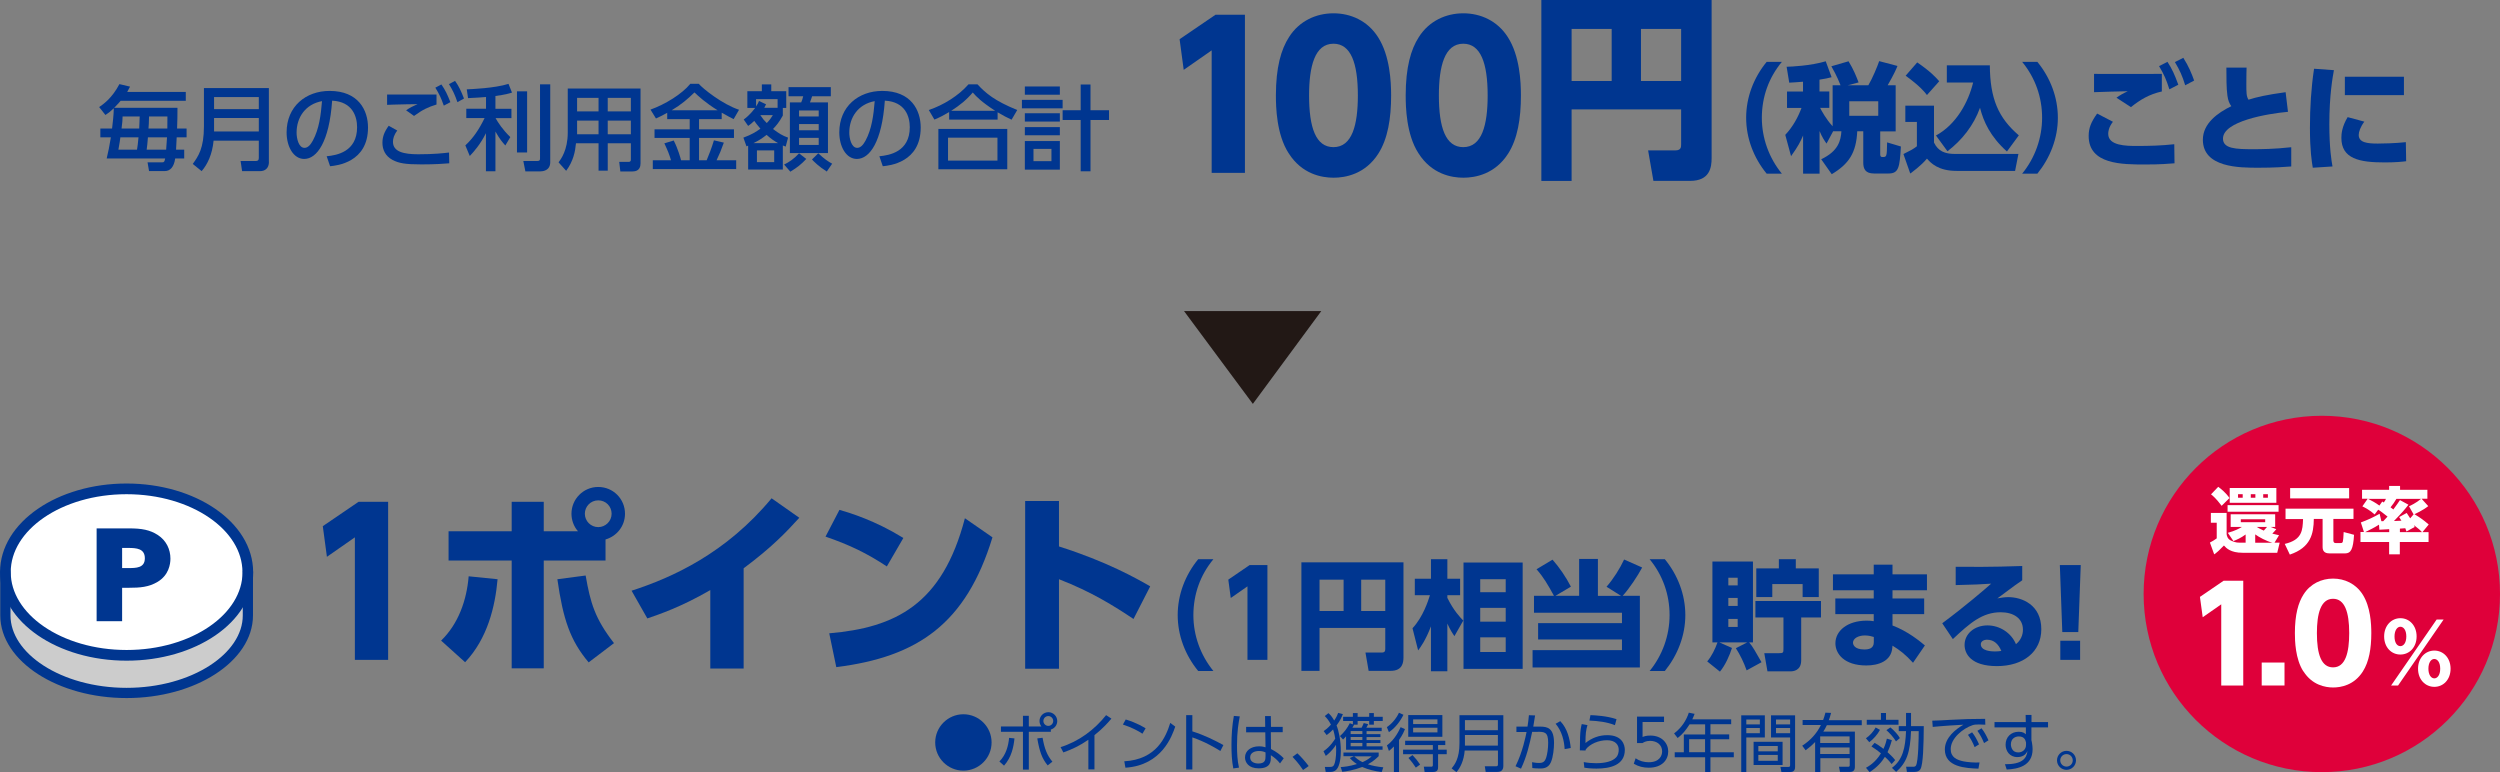 <?xml version="1.0" encoding="UTF-8"?><svg id="_レイヤー_2" xmlns="http://www.w3.org/2000/svg" viewBox="0 0 315.68 97.5"><rect x="0" y="0" width="315.68" height="97.5" fill="#808080" stroke="none"/><defs><style>.cls-1{fill:#fff;}.cls-2{fill:#221815;}.cls-3{fill:#df003a;}.cls-4{stroke-width:1.35px;}.cls-4,.cls-5{fill:none;stroke:#003690;stroke-linecap:round;stroke-linejoin:round;}.cls-6{fill:#ccc;}.cls-7{fill:#003690;}.cls-5{stroke-width:1.29px;}</style></defs><g id="IMAGE"><g><g><g><path class="cls-7" d="M153.48,1.86h3.72V21.83h-4.2V6.36l-3.53,2.46-.52-3.87,4.52-3.08Z"/><g><path class="cls-7" d="M162.72,19.35c-1.54-2.38-1.61-5.84-1.61-7.3,0-3.53,.65-5.81,1.66-7.37,1.29-2.04,3.43-3,5.61-3s4.32,.94,5.64,3.03c1.49,2.33,1.64,5.61,1.64,7.35,0,2.91-.42,5.46-1.61,7.33-1.66,2.61-4.17,3.05-5.66,3.05s-4-.45-5.66-3.08Zm8.74-7.3c0-4.05-.87-6.53-3.08-6.53-2.36,0-3.08,2.86-3.08,6.53,0,4.05,.84,6.53,3.08,6.53,2.36,0,3.08-2.81,3.08-6.53Z"/><path class="cls-7" d="M179.11,19.35c-1.54-2.38-1.61-5.84-1.61-7.3,0-3.53,.65-5.81,1.66-7.37,1.29-2.04,3.43-3,5.61-3s4.32,.94,5.64,3.03c1.49,2.33,1.64,5.61,1.64,7.35,0,2.91-.42,5.46-1.61,7.33-1.66,2.61-4.17,3.05-5.66,3.05s-4-.45-5.66-3.08Zm8.74-7.3c0-4.05-.87-6.53-3.08-6.53-2.36,0-3.08,2.86-3.08,6.53,0,4.05,.84,6.53,3.08,6.53,2.36,0,3.08-2.81,3.08-6.53Z"/><path class="cls-7" d="M212.28,13.81h-13.83v9.04h-3.82V0h21.5V19.96c0,1.17-.22,2.88-2.71,2.88h-4.64l-.67-3.85h3.43c.72,0,.74-.4,.74-.77v-4.42Zm-13.83-3.58h5.06V3.65h-5.06v6.58Zm8.76,0h5.07V3.65h-5.07v6.58Z"/></g></g><g><path class="cls-7" d="M223.08,21.93c-1.64-2-2.59-4.48-2.59-7.06s.95-5.06,2.59-7.06h1.92c-1.67,2.02-2.52,4.42-2.53,7.06,0,2.58,.91,5.08,2.53,7.06h-1.92Z"/><path class="cls-7" d="M231.46,16.6l-.82,1.53c-.28-.4-.52-.73-.88-1.58v5.38h-2.08v-4.82c-.33,.77-.63,1.37-1.52,2.61l-.73-2.69c.91-.97,1.58-2.14,2.05-3.4h-1.83v-2.07h2.02v-1.24c-.8,.07-1.27,.09-1.74,.12l-.33-2.01c.57-.01,3.02-.12,4.94-.69l.74,2.01c-.45,.12-.76,.19-1.53,.31v1.49h1.24v2.07h-1.16c.13,.27,.76,1.46,1.58,2.32v-5.17h1c-.09-.21-.43-1.15-1.16-2.4l2.17-.63c.64,1.04,.98,1.91,1.27,2.67l-1.38,.36h2.61c.54-.92,1.13-2.34,1.37-3.05l2.31,.61c-.16,.4-.43,1.03-1.24,2.44h1.01v5.82h-1.95v2.9c0,.09,0,.34,.27,.34,.55,0,.57,0,.6-1.85l1.74,.52c-.15,2.64-.27,3.41-1.56,3.41h-1.83c-1.1,0-1.36-.58-1.36-1.38v-3.95h-.76c-.13,2.74-1.06,4.12-3.22,5.42l-1.33-1.89c2.17-1.03,2.47-2.35,2.55-3.53h-1.06Zm2.05-3.81v1.83h3.66v-1.83h-3.66Z"/><path class="cls-7" d="M240.59,13.34h3.62v4.66c.52,1.09,1.37,1.44,2.68,1.44h7.98l-.42,2.14h-7.39c-2.34,0-3.26-1.01-3.74-1.55-.76,.91-1.88,1.71-2.11,1.88l-.86-2.46c1.04-.52,1.21-.61,1.7-.98v-3.07h-1.46v-2.07Zm1.5-5.46c1.65,1.13,2.32,1.85,2.78,2.38l-1.55,1.74c-.31-.4-.85-1.1-2.69-2.44l1.46-1.68Zm2.37,9.23c2.56-1.39,4.09-4.21,4.69-6.69h-3.32v-2.17h5.43c.03,4.2,1.06,6.61,3.66,8.84l-1.5,2.04c-2.1-1.88-2.96-3.78-3.4-5.52-.79,2.2-2.26,4.08-4.11,5.49l-1.46-2Z"/><path class="cls-7" d="M255.34,21.93c1.62-1.98,2.52-4.48,2.52-7.06s-.85-5.03-2.52-7.06h1.92c1.64,2,2.59,4.48,2.59,7.06s-.97,5.06-2.59,7.06h-1.92Z"/><path class="cls-7" d="M266.8,15.38c-.54,.7-.59,1.24-.59,1.53,0,1.5,2.29,1.52,3.6,1.52,1.59,0,3.14-.04,4.74-.22l.03,2.41c-.74,.06-1.79,.15-3.71,.15-2.92,0-7.13,0-7.13-3.6,0-.98,.28-1.73,1.07-2.83l2,1.04Zm6.18-3.83c-1.55,.34-2.75,1.04-3.9,1.98l-1.83-1.19c.46-.33,.83-.54,1.43-.82-.67,.01-3.65,.09-4.26,.12v-2.31c.58,0,1.03,.01,2.44,.01,1.53,0,4.75-.01,6.12-.01v2.22Zm.71-3.74c.58,.88,.92,1.65,1.37,2.89l-1.13,.58c-.39-1.24-.66-1.86-1.3-2.93l1.06-.54Zm2-.51c.68,1.06,1.06,2.01,1.37,2.87l-1.13,.6c-.37-1.21-.68-1.89-1.3-2.93l1.06-.54Z"/><path class="cls-7" d="M288.89,14.12c-2.61,.24-8.19,1.19-8.19,3.38,0,1.28,1.62,1.34,3.81,1.34,.88,0,2.68-.01,4.81-.25v2.43c-.79,.06-2.11,.16-4.15,.16-2.37,0-7.01,0-7.01-3.54,0-2.07,1.91-3.42,3.59-4.23-.25-.36-.4-.7-.49-1.33-.13-.91-.13-2.32-.13-3.54h2.55c-.01,.54-.03,.95-.03,1.98,0,1.22,0,1.62,.27,2.07,1.04-.33,2.17-.6,4.69-.95l.3,2.49Z"/><path class="cls-7" d="M294.71,8.85c-.16,.86-.58,3.19-.58,6.85,0,2.98,.27,4.62,.4,5.32l-2.49,.16c-.13-.77-.36-2.2-.36-5.06,0-2.5,.15-4.97,.52-7.44l2.5,.18Zm3.84,6.51c-.51,.68-.71,1.3-.71,1.68,0,.97,1.1,1.09,2.41,1.09,.46,0,2.26-.03,3.54-.18l.04,2.41c-.57,.07-1.4,.15-2.72,.15-3.16,0-5.46-.45-5.46-3.1,0-.52,.07-1.41,.79-2.62l2.11,.57Zm5-5.67v2.32h-7.46v-2.32h7.46Z"/></g><g><path class="cls-7" d="M23.46,11.6v1.13H15.23c-.08,.1-.4,.48-.81,.88h7.99c0,1.24-.01,1.31-.05,2.62h1.2v1.11h-1.25c-.01,.37-.02,.49-.08,1.56h1.03v1.11h-1.14c-.15,1.1-.65,1.59-1.3,1.59h-2l-.19-1.1h1.86c.22,0,.29-.08,.36-.49h-7.38c.21-.85,.34-1.54,.53-2.67h-1.33v-1.11h1.48c.08-.7,.2-1.63,.22-2.56-.46,.44-.69,.61-1.06,.85l-.79-1c.48-.33,1.61-1.09,2.56-2.9l1.34,.32c-.16,.3-.22,.42-.36,.67h7.41Zm-6.16,7.3c.07-.44,.11-.69,.19-1.56h-2.29c-.06,.47-.08,.61-.25,1.56h2.35Zm-1.82-4.19c-.01,.49-.03,.76-.13,1.52h2.23c.02-.61,.03-.77,.06-1.52h-2.16Zm5.5,4.19c.02-.25,.08-1.28,.11-1.56h-2.41c-.07,.81-.09,1.09-.16,1.56h2.46Zm-2.16-4.19c-.02,.85-.03,1.04-.07,1.52h2.38c.01-.72,.01-.81,.01-1.52h-2.32Z"/><path class="cls-7" d="M33.96,20.44c0,.79-.48,1.17-1.11,1.17h-2.28l-.19-1.28h1.93c.22,0,.37-.08,.37-.39v-2.18h-5.71c-.16,1.72-.78,3.02-1.51,3.85l-1.12-.91c.7-.97,1.41-1.97,1.41-4.74v-4.84h8.2v9.32Zm-6.93-8.18v1.52h5.65v-1.52h-5.65Zm0,2.64v1.7h5.65v-1.7h-5.65Z"/><path class="cls-7" d="M41.25,19.73c1.24-.12,3.84-.54,3.84-3.67,0-1.3-.54-3.22-3.15-3.35-.36,5.2-1.92,7.36-3.53,7.36-1.35,0-2.22-1.55-2.22-3.35,0-3.28,2.43-5.24,5.43-5.24,3.63,0,4.85,2.43,4.85,4.62,0,4.42-3.96,4.81-4.79,4.89l-.43-1.26Zm-3.8-2.98c0,.68,.24,1.92,1,1.92,.44,0,.77-.4,1.05-.91,.79-1.45,1.02-3.24,1.16-4.99-2.1,.39-3.21,2.06-3.21,3.98Z"/><path class="cls-7" d="M50.18,16.47c-.43,.54-.56,1.04-.56,1.43,0,1.26,1.35,1.58,3.18,1.58,2.03,0,3.22-.14,3.9-.22l.03,1.36c-.54,.05-1.78,.14-3.52,.14-2.04,0-2.87-.15-3.67-.58-.88-.48-1.25-1.28-1.25-2.14,0-.76,.23-1.38,.79-2.16l1.09,.61Zm4.93-3.27c-1.04,.32-1.72,.63-2.83,1.44l-1-.71c.48-.34,.83-.51,1.44-.78-.53,.01-2.17,.02-3.07,.06-.29,.01-.5,.02-.77,.03v-1.3h6.24v1.26Zm.63-2.53c.5,.72,.76,1.28,1.13,2.23l-.83,.44c-.33-.95-.56-1.44-1.07-2.27l.77-.41Zm1.72-.46c.49,.7,.75,1.26,1.13,2.23l-.83,.46c-.32-.93-.57-1.47-1.07-2.28l.77-.41Z"/><path class="cls-7" d="M61.35,12.25c-.64,.06-1.26,.09-2.25,.14l-.16-1.11c.56-.02,3.54-.14,5.27-.69l.44,1.1c-.36,.12-.83,.26-2.09,.43v1.62h2.02v1.18h-2c.3,.53,.86,1.43,1.86,2.39l-.63,1.06c-.35-.39-.7-.78-1.25-1.76v5.02h-1.2v-4.81c-.7,1.41-1.53,2.34-2.04,2.88l-.56-1.34c1-.93,1.73-2.01,2.43-3.45h-2.31v-1.18h2.49v-1.5Zm5.21-.72v7.72h-1.28v-7.72h1.28Zm2.92-.88v9.83c0,1.09-.98,1.16-1.25,1.16h-1.89l-.26-1.31h1.75c.29,0,.36-.08,.36-.32V10.65h1.28Z"/><path class="cls-7" d="M80.88,20.65c0,.32-.09,1-1,1h-1.55l-.14-1.21h1.19c.07,0,.28,0,.28-.27v-2.08h-2.92v3.46h-1.16v-3.46h-2.85c-.1,1.04-.32,2.23-1.24,3.48l-.96-1.07c.29-.39,1.16-1.54,1.16-3.75v-5.57h9.19v9.47Zm-5.3-8.29h-2.71v1.71h2.71v-1.71Zm0,2.87h-2.71v1.72h2.71v-1.72Zm4.08-2.87h-2.92v1.71h2.92v-1.71Zm0,2.87h-2.92v1.72h2.92v-1.72Z"/><path class="cls-7" d="M84.26,14.24c-.61,.34-1.03,.54-1.43,.72l-.69-1.12c1.87-.67,3.98-1.97,5.03-3.26h1.06c.51,.6,2.97,2.58,5.09,3.28l-.68,1.18c-.33-.16-.68-.34-1.51-.81v.81h-2.86v1.29h4.41v1.09h-4.41v2.82h.96c.19-.42,.68-1.69,.92-2.52l1.25,.29c-.4,1.1-.49,1.32-.92,2.23h2.48v1.11h-10.53v-1.11h2.3c-.23-.78-.4-1.19-.84-2.14l1.18-.36c.53,1.02,.88,2.28,.93,2.5h1.09v-2.82h-4.44v-1.09h4.44v-1.29h-2.84v-.81Zm6.35-.32c-1.52-.93-2.48-1.83-2.92-2.25-.88,.86-1.65,1.52-2.87,2.25h5.79Z"/><path class="cls-7" d="M98.85,14.59c-.5,.9-.83,1.27-1.24,1.7,.75,.57,1.19,.83,1.9,1.09l-.3,1.13c-.23-.08-.29-.11-.36-.14v3.04h-4.38v-3.02c-.06,.02-.09,.03-.21,.09l-.39-1.1c1.07-.39,1.6-.74,2.15-1.13-.44-.51-.58-.71-.78-.99-.33,.32-.5,.46-.77,.64l-.56-.81c.81-.58,1.33-1.32,1.44-1.46h-.98v-2.11h1.83v-.86h1.19v.86h1.89v2.11h-.43v.96Zm-.61,3.48c-.49-.28-.83-.5-1.44-1.04-.62,.49-1.02,.72-1.65,1.04h3.08Zm-.05-4.45v-1.1h-2.72v.92c.2-.29,.27-.44,.37-.69l.89,.42c-.11,.23-.15,.32-.22,.44h1.68Zm-.43,5.37h-2.18v1.48h2.18v-1.48Zm-1.75-4.45c.3,.46,.49,.68,.81,1,.4-.41,.58-.7,.77-1h-1.58Zm3,6.24c.6-.29,1.26-.72,1.89-1.42l.91,.71c-.67,.71-1.12,1.06-2.01,1.61l-.79-.9Zm5.89-8.62h-2.35c-.07,.23-.09,.29-.27,.77h2.27v6.4h-4.81v-6.4h1.43c.09-.2,.2-.52,.25-.77h-1.85v-1.16h5.34v1.16Zm-1.52,1.79h-2.48v.76h2.48v-.76Zm0,1.72h-2.48v.78h2.48v-.78Zm0,1.74h-2.48v.89h2.48v-.89Zm-.05,1.95c.77,.72,1.23,1.03,1.75,1.31l-.68,.99c-1.04-.65-1.62-1.26-1.87-1.52l.79-.78Z"/><path class="cls-7" d="M111.04,19.73c1.24-.12,3.84-.54,3.84-3.67,0-1.3-.54-3.22-3.15-3.35-.36,5.2-1.92,7.36-3.53,7.36-1.35,0-2.22-1.55-2.22-3.35,0-3.28,2.43-5.24,5.43-5.24,3.63,0,4.85,2.43,4.85,4.62,0,4.42-3.96,4.81-4.79,4.89l-.43-1.26Zm-3.8-2.98c0,.68,.25,1.92,1,1.92,.44,0,.77-.4,1.05-.91,.79-1.45,1.02-3.24,1.16-4.99-2.1,.39-3.21,2.06-3.21,3.98Z"/><path class="cls-7" d="M127.73,15.11c-.58-.27-1-.48-1.76-.93v.92h-6.12v-.95c-.7,.42-1.13,.64-1.86,.95l-.71-1.21c1.83-.61,3.77-1.81,5.01-3.24h1.14c1.04,1.13,2.2,2.1,5.02,3.24l-.72,1.23Zm-.54,1.17v5.09h-8.7v-5.09h8.7Zm-1.24,1.1h-6.24v2.9h6.24v-2.9Zm-.29-3.39c-1.75-1.14-2.35-1.77-2.83-2.31-.78,.93-1.68,1.65-2.72,2.31h5.55Z"/><path class="cls-7" d="M134.18,12.61v1.07h-5.14v-1.07h5.14Zm-.35-1.69v1.04h-4.42v-1.04h4.42Zm0,3.38v1.05h-4.42v-1.05h4.42Zm0,1.75v1.03h-4.42v-1.03h4.42Zm0,1.76v3.61h-4.42v-3.61h4.42Zm-1.06,.99h-2.27v1.55h2.27v-1.55Zm3.69,2.83v-6.48h-2.28v-1.23h2.28v-3.25h1.24v3.25h2.34v1.23h-2.34v6.48h-1.24Z"/></g></g><polygon class="cls-2" points="166.84 39.28 158.2 51 149.51 39.28 166.84 39.28"/><g><g><g><g><path class="cls-7" d="M125.21,93.75c0,1.97-1.6,3.56-3.56,3.56s-3.56-1.59-3.56-3.56,1.61-3.56,3.56-3.56,3.56,1.58,3.56,3.56Z"/><path class="cls-7" d="M126.19,96.16c.85-.85,1.14-2,1.23-2.99l.68,.07c-.11,1.06-.36,2.37-1.32,3.44l-.59-.53Zm5.3-4.44c-.15-.19-.23-.43-.23-.68,0-.61,.51-1.11,1.12-1.11s1.12,.5,1.12,1.12c0,.5-.33,.93-.81,1.07v.29h-2.78v4.77h-.74v-4.77h-2.78v-.68h2.78v-1.34h.74v1.34h1.6Zm.16,1.44c.24,1.4,.58,2.23,1.24,3.02l-.6,.47c-.72-.88-1.03-1.76-1.31-3.41l.67-.08Zm.1-2.12c0,.34,.28,.62,.62,.62s.62-.28,.62-.62-.28-.62-.62-.62-.62,.27-.62,.62Z"/><path class="cls-7" d="M138.2,97.15h-.77v-3.74c-1.09,.76-2.13,1.24-3.16,1.6l-.35-.67c2.29-.71,4.26-2.17,5.75-4.04l.67,.44c-.35,.42-1.02,1.2-2.14,2.09v4.31Z"/><path class="cls-7" d="M144.26,92.65c-.47-.32-1.32-.79-2.47-1.16l.36-.64c1.42,.43,2.3,.99,2.51,1.12l-.4,.67Zm-2.3,3.48c4.06-.22,5.26-3.06,5.81-4.85l.63,.47c-.39,1.14-1.67,4.89-6.29,5.19l-.14-.8Z"/><path class="cls-7" d="M154.1,94.83c-.55-.34-1.86-1.14-3.54-1.72v4.05h-.78v-6.86h.78v2.05c1.52,.48,2.76,1.1,3.92,1.73l-.38,.75Z"/><path class="cls-7" d="M156.55,90.45c-.15,.8-.35,1.89-.35,3.68,0,.94,.04,1.89,.25,2.8l-.72,.1c-.19-.97-.23-1.97-.23-2.95,0-1.27,.08-2.43,.3-3.68l.75,.06Zm5.42,1.32v.69h-1.5l.02,2.12c.65,.32,1.24,.78,1.61,1.17l-.47,.65c-.32-.43-.72-.76-1.16-1.04v.3c0,.46,0,1.36-1.54,1.36-1.25,0-1.72-.73-1.72-1.38,0-.83,.74-1.4,1.76-1.4,.4,0,.6,.06,.83,.12l-.03-1.89h-2.42v-.69h2.41l-.02-1.36h.73l.02,1.36h1.5Zm-2.17,3.24c-.18-.08-.41-.18-.82-.18-.54,0-1.12,.21-1.12,.81s.61,.77,1.03,.77c.87,0,.91-.47,.91-.91v-.5Z"/><path class="cls-7" d="M164.54,97.23c-.57-.86-1.07-1.38-1.33-1.66l.61-.45c.52,.48,1.09,1.16,1.43,1.61l-.71,.5Z"/><path class="cls-7" d="M169.56,90.19c-.14,.35-.32,.79-.79,1.41,.25,.59,.54,1.85,.54,3.25,0,.71-.1,1.84-.55,2.32-.06,.07-.3,.3-.73,.3h-.63l-.11-.63h.67c.19,0,.39-.02,.5-.27,.14-.3,.26-.94,.26-1.81,0-.37-.02-.57-.02-.71-.51,.79-1.06,1.22-1.29,1.4l-.29-.59c.86-.58,1.4-1.45,1.48-1.59-.02-.14-.11-.7-.27-1.16-.32,.34-.6,.55-.81,.71l-.38-.5c.24-.17,.51-.36,.92-.82-.3-.59-.6-.9-.78-1.08l.46-.37c.22,.19,.4,.36,.73,.93,.32-.47,.41-.71,.5-.96l.59,.15Zm1.42,1.33c-.08,.15-.13,.25-.21,.37h1.16c.11-.18,.22-.44,.27-.59l.56,.14c-.07,.18-.2,.4-.23,.45h1.94v.43h-1.91v.38h1.75v.37h-1.75v.38h1.75v.37h-1.75v.42h2.02v.43h-4.61v-1.69c-.17,.2-.26,.28-.38,.4l-.39-.43c.52-.47,.92-.99,1.24-1.63l.39,.15v-.43h-1.23v-.53h1.23v-.47h.6v.47h1.46v-.47h.59v.47h1.12v.53h-1.12v.47h-.59v-.47h-1.46v.47h-.5l.04,.02Zm-1.69,5.34c.37-.02,1.06-.08,2.05-.38-.49-.31-.71-.56-.9-.76l.52-.23h-1.32v-.47h4.45v.46c-.26,.26-.67,.65-1.36,1.03,.54,.18,1.13,.3,1.94,.38l-.2,.6c-.85-.11-1.69-.3-2.46-.64-1.07,.41-2.01,.55-2.52,.61l-.2-.6Zm2.74-4.55h-1.48v.38h1.48v-.38Zm0,.75h-1.48v.38h1.48v-.38Zm0,.75h-1.48v.42h1.48v-.42Zm-1.04,1.69c.21,.19,.55,.5,1.05,.74,.64-.28,.92-.52,1.17-.74h-2.22Z"/><path class="cls-7" d="M177.22,90.25c-.45,.94-1.17,1.77-1.84,2.2l-.26-.64c.56-.35,1.2-1.07,1.53-1.81l.57,.26Zm-2.08,3.86c1.04-.75,1.58-1.99,1.72-2.29l.55,.25c-.1,.24-.27,.68-.75,1.37v4.04h-.65v-3.22c-.29,.31-.47,.44-.63,.56l-.25-.71Zm7.37-.03h-.92v.58h1.09v.57h-1.09v1.59c0,.32-.04,.66-.64,.66h-1.06l-.1-.67h.91c.18,0,.23-.03,.23-.24v-1.34h-3.76v-.57h3.76v-.58h-3.5v-.55h5.07v.55Zm-.38-1.04h-4.31v-2.75h4.31v2.75Zm-3.77,2.31c.38,.39,.67,.75,.96,1.19l-.54,.39c-.19-.31-.58-.84-.94-1.22l.51-.36Zm3.15-4.51h-3.07v.59h3.07v-.59Zm0,1.05h-3.07v.59h3.07v-.59Z"/><path class="cls-7" d="M189.83,96.71c0,.4-.16,.76-.76,.76h-1.47l-.11-.71h1.4c.21,0,.26-.07,.26-.26v-1.73h-4.2c-.1,1.26-.55,2.17-1.04,2.73l-.61-.47c.38-.47,.99-1.24,.99-3.18v-3.54h5.54v6.4Zm-4.85-5.78v1.27h4.16v-1.27h-4.16Zm0,1.88v1.34h4.16v-1.34h-4.16Z"/><path class="cls-7" d="M191.37,96.75c.89-1.78,1.29-3.8,1.39-4.32h-1.28s0-.68,0-.68h1.4c.08-.51,.12-.82,.18-1.44l.78,.03c-.1,.63-.13,.82-.23,1.41h.87c.95,0,1.75,.21,1.75,2.07,0,.64-.1,1.74-.39,2.42-.35,.8-1.03,.8-1.4,.8-.47,0-.82-.04-.95-.06l-.03-.74c.18,.03,.47,.1,.87,.1,.54,0,.75-.18,.92-.71,.11-.35,.24-1.04,.24-1.85,0-1.34-.44-1.39-1.41-1.37h-.61c-.33,1.6-.71,3.18-1.41,4.65l-.7-.31Zm6.2-2.17c-.06-1.01-.32-2.22-1.14-3.19l.59-.33c.92,.94,1.22,2.34,1.32,3.39l-.77,.14Z"/><path class="cls-7" d="M200.45,91.57c-.18,.61-.25,1.08-.25,2.25,.82-.65,1.72-.99,2.76-.99,1.86,0,2.21,1.2,2.21,1.86,0,1.93-1.85,2.36-3.57,2.36-.74,0-1.21-.06-1.54-.11l-.08-.71c.54,.1,1.03,.14,1.56,.14,1.11,0,2.07-.22,2.55-.75,.22-.24,.31-.62,.31-.95,0-.63-.43-1.2-1.48-1.2s-2.15,.46-2.68,1.16c-.02,.08-.03,.1-.04,.14l-.71-.02c0-.27,.02-1.48,.03-1.72,.03-.75,.1-1.19,.21-1.6l.72,.13Zm3.47,0c-.96-.39-2.13-.54-3.22-.58l.13-.69c.69,.03,2.06,.1,3.29,.51l-.2,.76Z"/><path class="cls-7" d="M210.12,91.17h-2.71v1.89c.21-.08,.46-.18,.98-.18,1.48,0,2.26,.99,2.26,2.01s-.74,2.05-2.46,2.05c-.7,0-1.29-.15-1.89-.5l.23-.69c.48,.34,1.06,.5,1.65,.5,1.37,0,1.7-.83,1.7-1.37,0-.83-.66-1.33-1.52-1.33-.54,0-.83,.2-.96,.28h-.69v-3.34h3.41v.69Z"/><path class="cls-7" d="M218.6,90.82v.63h-2.62v1.28h2.37v.62h-2.37v1.64h2.95v.63h-2.95v1.87h-.67v-1.87h-3.84v-.63h1.15v-2.25h2.69v-1.28h-1.96c-.52,.79-.87,1.24-1.51,1.73l-.45-.58c.96-.72,1.56-1.68,1.86-2.62l.73,.15c-.08,.21-.13,.35-.29,.69h4.91Zm-3.3,2.52h-2.01v1.64h2.01v-1.64Z"/><path class="cls-7" d="M222.85,90.33v2.79h-2.34v4.36h-.64v-7.15h2.98Zm-.63,.53h-1.71v.61h1.71v-.61Zm0,1.07h-1.71v.65h1.71v-.65Zm2.87,4.67h-3.66v-2.93h3.66v2.93Zm-.61-2.4h-2.45v.67h2.45v-.67Zm0,1.13h-2.45v.74h2.45v-.74Zm2.19,1.48c0,.16,0,.67-.56,.67h-1.17l-.12-.64h.99c.14,0,.23-.02,.23-.22v-3.5h-2.41v-2.79h3.04v6.48Zm-.63-5.95h-1.78v.61h1.78v-.61Zm0,1.07h-1.78v.65h1.78v-.65Z"/><path class="cls-7" d="M231.21,90.04c-.12,.46-.18,.63-.28,.9h4.16v.63h-4.41c-.18,.39-.29,.57-.45,.81h3.99v4.46c0,.39-.18,.63-.59,.63h-1.29l-.13-.65h1.18c.17,0,.18-.11,.18-.22v-.86h-3.71v1.74h-.66v-3.78c-.37,.38-.66,.64-1.2,1.04l-.43-.58c1.01-.64,1.83-1.53,2.36-2.61h-2.31v-.63h2.59c.11-.3,.18-.51,.29-.93l.71,.03Zm2.34,2.95h-3.71v.83h3.71v-.83Zm0,1.39h-3.71v.83h3.71v-.83Z"/><path class="cls-7" d="M238.89,93.46c-.08,.28-.21,.78-.55,1.52,.65,.59,.85,.84,.97,1l-.45,.5c-.18-.23-.37-.48-.85-.91-.39,.62-.92,1.28-1.93,1.93l-.46-.55c.32-.18,1.17-.65,1.89-1.82-.52-.44-.93-.7-1.2-.87l.4-.46c.27,.15,.57,.33,1.12,.76,.27-.58,.36-1,.43-1.29l.63,.19Zm-3.27-.24c.47-.31,.98-.89,1.22-1.36l.55,.3c-.31,.58-.82,1.16-1.35,1.56l-.43-.5Zm2.53-3.19v.86h1.58v.62h-4.01v-.62h1.79v-.86h.64Zm1.26,3.59c-.27-.48-.82-1.08-1.21-1.42l.5-.35c.47,.36,1.02,1,1.2,1.35l-.49,.42Zm3.51-1.93c-.02,2.34-.07,4.81-.42,5.43-.14,.25-.42,.35-.75,.35h-.96l-.1-.65h.91c.13,0,.27-.03,.34-.17,.3-.53,.34-3.58,.34-4.33h-.97c-.11,2.72-.55,3.98-1.88,5.15l-.53-.51c1.37-1.03,1.69-2.5,1.78-4.64h-.92v-.63h.92v-1.67h.63v1.67h1.61Z"/><path class="cls-7" d="M250.68,91.51c-.35-.02-.59-.03-.82-.03-.39,0-.57,.02-.81,.1-1.16,.39-2.73,1.63-2.73,3.01,0,1.04,.77,1.37,1.62,1.55,.51,.1,1.31,.17,2.02,.14l-.14,.78c-1.58-.06-4.24-.18-4.24-2.42,0-1.52,1.4-2.58,2.35-3.13-.23,0-3.01,.18-3.88,.28l-.06-.79c.39,0,1.78-.07,2.19-.1,1.9-.1,2.66-.12,4.49-.13l.02,.74Zm-1.66,.96c.37,.47,.6,.91,.88,1.52l-.56,.35c-.26-.64-.47-1.02-.84-1.55l.52-.32Zm1.19-.51c.39,.5,.59,.89,.88,1.52l-.56,.35c-.27-.65-.46-1-.84-1.55l.52-.32Z"/><path class="cls-7" d="M258.61,91.18v.67h-2.1v1.61c.04,.15,.08,.34,.1,.53,.03,.2,.05,.41,.05,.62,0,2.12-1.88,2.5-3.27,2.56l-.22-.67c2.14,.02,2.74-.71,2.84-1.67-.08,.17-.35,.77-1.27,.77-1,0-1.49-.79-1.49-1.57,0-.94,.67-1.63,1.66-1.63,.54,0,.73,.18,.9,.32v-.87h-3.96v-.67h3.95l-.02-.9h.74v.9h2.1Zm-2.79,2.54c-.06-.26-.19-.73-.9-.73-.44,0-1,.26-1,1,0,.34,.17,1.02,.92,1.02,.57,0,.99-.4,.99-.93v-.35Z"/><path class="cls-7" d="M262.14,96.01c0,.66-.54,1.2-1.2,1.2s-1.2-.54-1.2-1.2,.54-1.2,1.2-1.2,1.2,.52,1.2,1.2Zm-1.99,0c0,.43,.35,.79,.79,.79s.79-.35,.79-.79-.36-.79-.79-.79-.79,.35-.79,.79Z"/></g><g><path class="cls-7" d="M45.29,63.36h3.72v19.96h-4.2v-15.47l-3.53,2.46-.52-3.87,4.52-3.08Z"/><path class="cls-7" d="M55.7,80.89c2.18-2.11,3.23-5.09,3.48-8.12l3.65,.37c-.3,3.43-1.27,7.5-4.1,10.48l-3.03-2.73Zm17.28-13.81c-.55-.62-.82-1.44-.82-2.21,0-1.84,1.49-3.38,3.38-3.38s3.38,1.51,3.38,3.38c0,1.54-1.02,2.83-2.46,3.25v2.66h-7.8v13.61h-4.05v-13.61h-7.97v-3.7h7.97v-3.72h4.05v3.72h4.32Zm.97,5.59c.6,3.45,1.17,5.44,3.58,8.54l-3.2,2.43c-2.33-2.76-3.23-5.44-3.95-10.5l3.58-.47Zm-.1-7.8c0,.94,.77,1.69,1.69,1.69s1.69-.75,1.69-1.69-.74-1.69-1.69-1.69-1.69,.77-1.69,1.69Z"/><path class="cls-7" d="M93.91,84.42h-4.22v-9.91c-3.72,2.16-6.51,3.08-7.95,3.58l-1.99-3.5c5.14-1.66,11.92-4.72,17.68-11.67l3.5,2.46c-1.69,1.86-3.5,3.75-7.03,6.38v12.66Z"/><path class="cls-7" d="M111.99,71.53c-2.51-1.66-4.67-2.71-7.75-3.77l1.76-3.38c1.37,.4,4.44,1.32,8.07,3.55l-2.09,3.6Zm-7.28,8.44c8.34-.72,14.28-3.6,17.13-14.53l3.48,2.41c-3.33,10.9-9.41,15.1-19.72,16.39l-.89-4.27Z"/><path class="cls-7" d="M143.13,78.16c-2.41-1.61-5.29-3.43-9.41-5.02v11.3h-4.27v-21.18h4.27v5.74c6.03,1.91,9.81,4.05,11.52,5.04l-2.11,4.12Z"/></g><g><path class="cls-7" d="M151.3,84.73c-1.64-2-2.59-4.48-2.59-7.06s.95-5.06,2.59-7.06h1.92c-1.67,2.02-2.52,4.42-2.53,7.06,0,2.58,.91,5.08,2.53,7.06h-1.92Z"/><path class="cls-7" d="M157.81,71.35h2.23v11.97h-2.52v-9.28l-2.11,1.47-.31-2.32,2.71-1.85Z"/><path class="cls-7" d="M174.91,79.29h-8.29v5.42h-2.29v-13.7h12.89v11.97c0,.7-.13,1.73-1.62,1.73h-2.78l-.4-2.31h2.05c.43,0,.45-.24,.45-.46v-2.65Zm-8.29-2.14h3.04v-3.95h-3.04v3.95Zm5.26,0h3.04v-3.95h-3.04v3.95Z"/><path class="cls-7" d="M183.65,80.32c-.18-.25-.57-.85-.89-1.58v6.02h-2.07v-5.67c-.67,1.76-1.31,2.62-1.62,3.04l-.71-2.8c1.34-1.44,1.97-3.44,2.2-4.17h-1.91v-2.08h2.04v-2.47h2.07v2.47h1.61v2.08h-1.61v.33c.79,1.61,1.61,2.46,2.01,2.87l-1.12,1.97Zm8.62,4.14h-7.47v-13.43h7.47v13.43Zm-2.14-11.32h-3.22v1.64h3.22v-1.64Zm0,3.62h-3.22v1.74h3.22v-1.74Zm0,3.72h-3.22v1.85h3.22v-1.85Z"/><path class="cls-7" d="M199.4,75.24v-4.66h2.37v4.66h2.92l-1.83-1.15c.88-1,1.71-2.34,2.22-3.44l2.28,1.01c-.57,1.07-1.64,2.69-2.46,3.57h2.17v9.05h-13.55v-2.19h11.29v-1.34h-10.59v-2.07h10.59v-1.31h-11.11v-2.14h2.52c-.79-1.44-1.31-2.34-2.2-3.35l2.02-1.21c.85,.95,1.74,2.26,2.32,3.41l-1.94,1.15h2.98Z"/><path class="cls-7" d="M208.3,84.73c1.62-1.98,2.52-4.48,2.52-7.06s-.85-5.03-2.52-7.06h1.92c1.64,2,2.59,4.48,2.59,7.06s-.97,5.06-2.59,7.06h-1.92Z"/><path class="cls-7" d="M215.57,83.52c.58-.68,.98-1.52,1.3-2.4h-.64v-10.21h5.12v10.21h-.48c.4,.45,.89,1.31,1.56,2.5l-1.88,1.03c-.33-.95-.82-1.97-1.36-2.8l1.43-.73h-3.51l1.59,.7c-.3,.94-.83,2.16-1.52,2.99l-1.62-1.3Zm2.67-10.57v.97h1.18v-.97h-1.18Zm0,2.55v1.01h1.18v-1.01h-1.18Zm0,2.65v1.01h1.18v-1.01h-1.18Zm3.41-2.26h8.29v2.08h-2.5v5.42c0,1.3-1.03,1.38-1.3,1.38h-2.96l-.4-2.29h1.82c.58,0,.6-.06,.6-.58v-3.93h-3.54v-2.08Zm.13-4.12h2.84v-1.16h2.14v1.16h2.9v3.62h-2.04v-1.64h-3.83v1.64h-2.02v-3.62Z"/><path class="cls-7" d="M243.32,72.52v2.01h-4.35v1.04h4v1.98h-4v1.43c2,.76,3.51,2.04,4.09,2.52l-1.5,2.19c-.94-1.03-1.68-1.61-2.59-2.16l-.03,.31c-.16,1.65-1.74,2.19-3.28,2.19-2.8,0-3.9-1.49-3.9-2.8,0-1.56,1.5-2.86,3.96-2.86,.42,0,.61,.03,.88,.07v-.89h-4.85v-1.98h4.85v-1.04h-5.15v-2.01h5.15v-1.22h2.37v1.22h4.35Zm-6.72,7.91c-.22-.07-.62-.19-1.12-.19-.82,0-1.5,.37-1.5,.92,0,.18,.13,.85,1.42,.85,.55,0,1.21-.1,1.21-.92v-.66Z"/><path class="cls-7" d="M255.34,73.28c-.4,.27-1.07,.73-3.13,2.28,.4-.07,.88-.16,1.38-.16,1.71,0,4.17,.95,4.17,4.05,0,2.87-2.28,4.66-5.6,4.66s-4.09-1.59-4.09-2.68c0-1.37,1.22-2.46,2.89-2.46,1.55,0,3.01,.94,3.6,2.37,.88-.7,.88-1.65,.88-1.83,0-1.46-1.22-2.2-2.81-2.2-2.29,0-3.86,1.33-6.04,3.39l-1.34-2c2.96-2.2,5.39-4.3,6.18-5-1.37,.09-2,.12-4.48,.18v-2.31c1.64,.01,4.5,.04,8.4-.1v1.82Zm-4.42,7.49c-.37,0-.8,.19-.8,.58,0,.85,1.34,.91,1.79,.91,.4,0,.63-.04,.8-.07-.37-.88-.95-1.41-1.79-1.41Z"/><path class="cls-7" d="M262.74,71.35l-.31,8.46h-2.02l-.31-8.46h2.65Zm-2.58,9.56h2.5v2.41h-2.5v-2.41Z"/></g></g><g><path class="cls-6" d="M15.98,61.73c-8.45,0-15.31,4.7-15.31,10.51v5.47c0,5.3,6.85,9.79,15.31,9.79s15.31-4.49,15.31-9.79v-5.47c0-5.8-6.85-10.51-15.31-10.51"/><path class="cls-1" d="M31.29,72.24c0-5.8-6.85-10.51-15.31-10.51S.68,66.44,.68,72.24s6.85,10.51,15.31,10.51,15.31-4.7,15.31-10.51"/><path class="cls-4" d="M31.29,72.24c0-5.8-6.85-10.51-15.31-10.51S.68,66.44,.68,72.24s6.85,10.51,15.31,10.51,15.31-4.7,15.31-10.51Z"/><path class="cls-5" d="M.68,72.24v5.47c0,5.3,6.85,9.79,15.31,9.79s15.31-4.49,15.31-9.79v-5.47"/><path class="cls-7" d="M16.32,66.72c1.58,0,2.61,.19,3.6,.83,1.08,.7,1.6,1.82,1.6,2.99,0,.72-.22,2.08-1.6,2.92-1.13,.68-2.24,.76-3.65,.76h-.85v4.22h-3.22v-11.72h4.12Zm-.12,5.01c.97,0,2.09,0,2.09-1.23s-1.04-1.31-2.09-1.31h-.78v2.54h.78Z"/></g></g><g><path class="cls-3" d="M270.68,75c0-12.43,10.07-22.5,22.5-22.5s22.5,10.07,22.5,22.5-10.07,22.5-22.5,22.5-22.5-10.07-22.5-22.5"/><g><g><path class="cls-1" d="M280.79,73.33h2.47v13.23h-2.78v-10.25l-2.34,1.63-.35-2.57,2.99-2.04Z"/><path class="cls-1" d="M288.47,83.66v2.9h-2.88v-2.9h2.88Z"/><path class="cls-1" d="M290.85,84.78c-1.02-1.58-1.07-3.87-1.07-4.84,0-2.34,.43-3.85,1.1-4.89,.86-1.35,2.27-1.99,3.72-1.99s2.86,.63,3.74,2.01c.99,1.55,1.09,3.72,1.09,4.87,0,1.93-.28,3.62-1.07,4.85-1.1,1.73-2.76,2.02-3.75,2.02s-2.65-.3-3.75-2.04Zm5.79-4.84c0-2.68-.58-4.33-2.04-4.33-1.56,0-2.04,1.89-2.04,4.33,0,2.68,.56,4.33,2.04,4.33,1.56,0,2.04-1.86,2.04-4.33Z"/><path class="cls-1" d="M303.1,78.06c1.14,0,2.05,.93,2.05,2.3s-.9,2.29-2.05,2.29-2.05-.92-2.05-2.29,.93-2.3,2.05-2.3Zm4.58,.17h.88l-5.75,8.33h-.88l5.75-8.33Zm-4.58,3.36c.37,0,.75-.38,.75-1.22s-.37-1.23-.75-1.23c-.4,0-.74,.46-.74,1.23s.31,1.22,.74,1.22Zm4.29,.56c1.13,0,2.05,.92,2.05,2.29s-.91,2.29-2.05,2.29-2.06-.92-2.06-2.29,.93-2.29,2.06-2.29Zm0,3.51c.36,0,.74-.38,.74-1.22s-.37-1.23-.75-1.23c-.41,0-.74,.47-.74,1.23s.33,1.22,.75,1.22Z"/></g><g><path class="cls-1" d="M287.72,63.78h-6.44v.84h6.44v-.84Zm-6.19-.88c-.45-.67-1.1-1.19-1.43-1.43l-.91,.95c.22,.17,.65,.53,1.34,1.45l.99-.98Zm3.24,5.63v-1.05c.49,.35,1.36,.83,2.16,1.05h-2.16Zm1.49-1.99c-.13,.16-.23,.27-.41,.46-.46-.21-.71-.35-.89-.46h1.3Zm-.23-.6h-3.08v-.37h3.08v.37Zm1.73,1.64c-.29-.06-.54-.12-.83-.2,.23-.22,.38-.42,.5-.56l-.72-.28h.58v-1.6h-5.62v1.6h1.41c-.29,.18-.85,.49-1.77,.74l.71,1.04c.41-.16,.96-.4,1.54-.83v1.03h-.77c-.23,0-.52,0-1.06-.25-.45-.21-.53-.56-.57-.81v-2.69h-1.99v1.24h.74v1.97c-.2,.16-.63,.42-.86,.53l.54,1.49c.39-.28,.61-.47,1.23-1.12,.29,.33,.84,.92,2.36,.92h4.37l.31-1.28h-.65l.57-.94Zm-1.39-4.73h-.59v-.45h.59v.45Zm-3.18,0h-.59v-.45h.59v.45Zm1.6,0h-.58v-.45h.58v.45Zm-3.24-1.23v1.87h5.89v-1.87h-5.89Z"/><path class="cls-1" d="M288.61,65.54h2.2c-.05,1.42-.11,2.63-2.31,3.14l.64,1.35c2.64-.89,3.01-2.63,3.03-4.5h1.11v3.57c0,.68,.51,.78,.89,.78h1.94c.74,0,1.03-.51,1.14-2.35l-1.31-.35c-.07,1.31-.07,1.39-.39,1.39h-.63c-.28,0-.28-.27-.28-.33v-2.71h2.54v-1.3h-8.58v1.3Zm.57-2.61h7.45v-1.3h-7.45v1.3Z"/><path class="cls-1" d="M300.45,63.84c-.47-.35-.97-.62-1.43-.85h2.26c-.06,.14-.1,.21-.27,.46-.06-.04-.14-.08-.2-.12l-.36,.51Zm2.61-.71c-.21,.32-.43,.64-.85,1.2-.08-.07-.14-.12-.35-.27,.32-.4,.48-.63,.74-1.07h3.12c-.64,.53-1.37,.87-1.53,.94l.58,1.02-.43,.5c-.25-.4-.29-.47-.44-.68l-.95,.52c.12,.19,.19,.3,.28,.46l-.94,.04c1.01-1.04,1.39-1.48,1.83-2.06l-1.08-.59Zm-4.4,4.06c.59-.29,1.18-.58,1.74-.94l.05,.64c.13,0,1.17-.06,1.24-.07v.37h-3.02Zm4.38-.44c.1,0,.57-.04,.68-.05,.06,.15,.08,.2,.15,.41l1.04-.57c-.03-.07-.06-.16-.1-.23,.6,.45,.84,.68,1.02,.88h-2.79v-.44Zm-4.98,.44v1.25h3.62v1.56h1.35v-1.56h3.63v-1.25h-.77l.79-.96c-.73-.62-.95-.78-1.8-1.3,.11-.05,1.04-.47,1.74-1.02l-.84-.93h.73v-1.13h-3.45v-.49h-1.38v.49h-3.42v1.13h.71l-.67,.96c.33,.16,.96,.48,1.55,1.02l.45-.6c.3,.17,.55,.38,1.18,.87-.29,.33-.41,.45-.54,.58h-.24l-.22-.94c-.75,.44-1.6,.82-2.37,1.1l.39,1.21h-.45Z"/></g></g></g></g></g></g></svg>